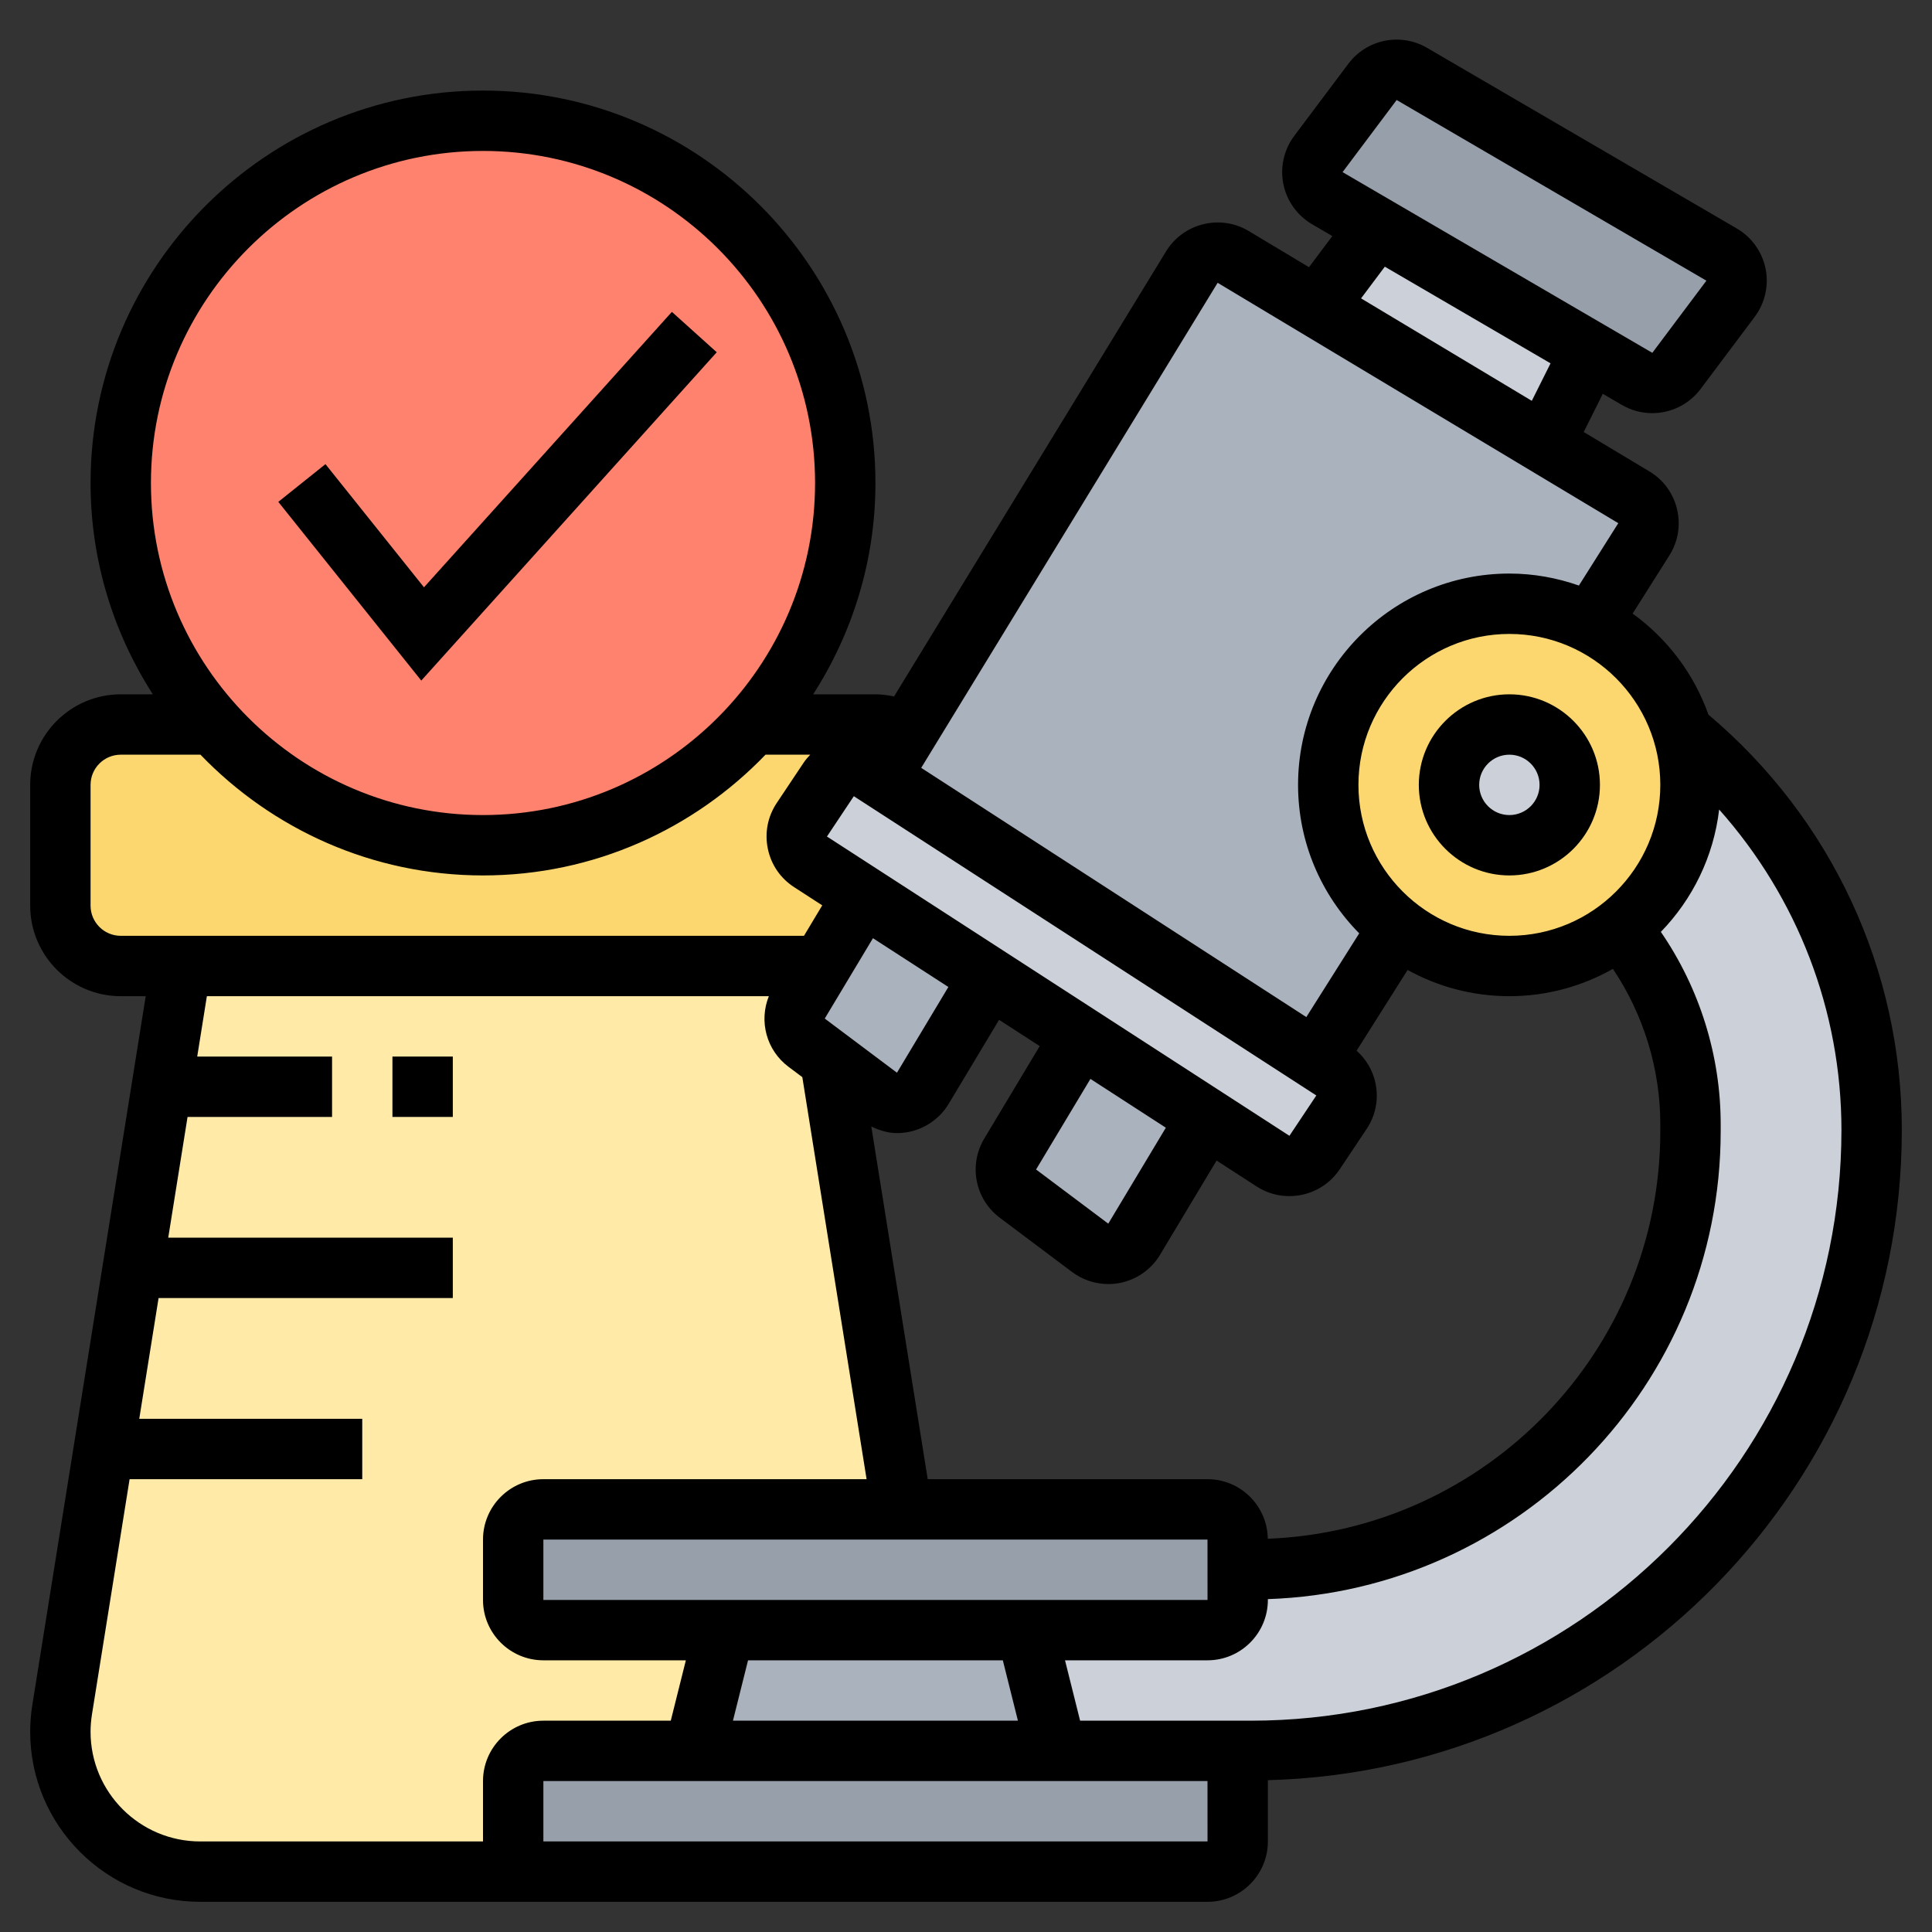 <svg id="_x33_0" enable-background="new 0 0 64 64" height="512" viewBox="0 0 64 64" width="512" xmlns="http://www.w3.org/2000/svg"><rect x="0" y="0" width="64" height="64" fill="#333333" stroke="none"/><g><g><g><path d="m29 24c.38 0 .74.11 1.04.29l-.89 1.46-.32-.21c-.46-.3-1.07-.17-1.38.28l-.89 1.34c-.31.46-.18 1.09.29 1.39l1.74 1.13-1.44 2.41-.15-.09h-21-2c-1.1 0-2-.9-2-2v-4c0-1.1.9-2 2-2h3.05c2.2 2.46 5.39 4 8.95 4 3.57 0 6.77-1.55 8.97-4.02l.03.02z" fill="#fcd770"/></g><g><path d="m6 32h21l.15.09-.69 1.14c-.26.44-.15 1 .26 1.31l.78.58 2.38 14.88h-11.88c-.55 0-1 .45-1 1v2c0 .55.45 1 1 1h6l-1 4h-5c-.55 0-1 .45-1 1v2c0 .55.45 1 1 1h-11.37c-1.28 0-2.44-.52-3.27-1.36-.84-.83-1.36-1.99-1.36-3.27 0-.25.02-.49.06-.73l1.38-8.64.96-6 .96-6z" fill="#ffeaa7"/></g><g><path d="m7.05 24c-1.9-2.12-3.05-4.92-3.05-8 0-6.63 5.37-12 12-12s12 5.37 12 12c0 3.07-1.15 5.86-3.03 7.98-2.2 2.47-5.4 4.02-8.97 4.02-3.56 0-6.75-1.54-8.95-4z" fill="#ff826e"/></g><g><path d="m35.8 34.34 4.17 2.7-2.4 4.01c-.3.51-.98.64-1.46.28l-2.39-1.79c-.41-.31-.52-.87-.26-1.31z" fill="#aab2bd"/></g><g><path d="m27.5 35.12-.78-.58c-.41-.31-.52-.87-.26-1.31l.69-1.14 1.44-2.41 4.18 2.7-2.2 3.67c-.3.51-.98.64-1.46.28z" fill="#aab2bd"/></g><g><path d="m29.15 25.75 14.43 9.33.57.37c.47.3.6.93.29 1.39l-.89 1.34c-.31.45-.92.58-1.38.28l-2.2-1.42-4.17-2.7-3.03-1.96-4.18-2.7-1.74-1.13c-.47-.3-.6-.93-.29-1.39l.89-1.34c.31-.45.92-.58 1.38-.28z" fill="#ccd1d9"/></g><g><path d="m54.12 16.47c.48.29.63.92.33 1.4l-1.75 2.77c-.81-.41-1.73-.64-2.7-.64-3.31 0-6 2.69-6 6 0 1.92.91 3.64 2.32 4.74l-2.74 4.34-14.43-9.33.89-1.46 9.44-15.44c.29-.47.9-.62 1.37-.34l2.77 1.66 7.53 4.52z" fill="#aab2bd"/></g><g><path d="m55.53 12.29c-.3.4-.86.52-1.3.26l-1.55-.9v-.01l-7.07-4.12-1.64-.95c-.52-.31-.66-.99-.3-1.47l1.8-2.39c.3-.4.86-.52 1.3-.26l10.26 5.98c.52.31.66.99.3 1.47z" fill="#969faa"/></g><g><path d="m52.68 11.64v.01l-1.53 3.04-7.53-4.52 1.99-2.65z" fill="#ccd1d9"/></g><g><path d="m34 54 1 4h-12l1-4z" fill="#aab2bd"/></g><g><path d="m41 59v2c0 .55-.45 1-1 1h-21-1c-.55 0-1-.45-1-1v-2c0-.55.45-1 1-1h5 12 5c.55 0 1 .45 1 1z" fill="#969faa"/></g><g><path d="m41 52v1c0 .55-.45 1-1 1h-6-10-6c-.55 0-1-.45-1-1v-2c0-.55.45-1 1-1h11.88 10.12c.55 0 1 .45 1 1z" fill="#969faa"/></g><g><path d="m55.74 24.25c1.96 1.6 3.53 3.61 4.6 5.86 1.08 2.25 1.66 4.75 1.66 7.32 0 11.36-9.21 20.57-20.57 20.57h-1.43-5l-1-4h6c.55 0 1-.45 1-1v-1h.47c8.03 0 14.53-6.5 14.53-14.53v-.23c0-2.37-.83-4.67-2.32-6.49l-.01-.01c1.42-1.09 2.33-2.81 2.33-4.74 0-.61-.09-1.19-.26-1.75z" fill="#ccd1d9"/></g><g><path d="m56 26c0 1.93-.91 3.65-2.33 4.74-1.01.79-2.29 1.26-3.67 1.26-1.39 0-2.67-.47-3.68-1.26-1.41-1.1-2.32-2.82-2.32-4.74 0-3.31 2.69-6 6-6 .97 0 1.89.23 2.7.64 1.45.73 2.56 2.04 3.04 3.61.17.56.26 1.14.26 1.75z" fill="#fcd770"/></g><g><circle cx="50" cy="26" fill="#ccd1d9" r="2"/></g></g><g><path d="m23.743 11.669-1.486-1.338-8.212 9.124-3.264-4.08-1.562 1.25 4.736 5.92z"/><path d="m13 35h2v2h-2z"/><path d="m50 23c-1.654 0-3 1.346-3 3s1.346 3 3 3 3-1.346 3-3-1.346-3-3-3zm0 4c-.552 0-1-.449-1-1s.448-1 1-1 1 .449 1 1-.448 1-1 1z"/><path d="m63 37.434c0-5.336-2.338-10.328-6.406-13.761-.48-1.356-1.364-2.52-2.511-3.347l1.218-1.928c.289-.459.379-1.002.253-1.531-.126-.527-.451-.972-.916-1.251l-2.175-1.305.632-1.265.631.368c.315.184.662.272 1.006.272.611 0 1.211-.28 1.602-.8l1.792-2.389c.342-.456.474-1.038.361-1.596-.113-.559-.46-1.045-.953-1.332l-10.261-5.984c-.878-.512-1.998-.285-2.607.527l-1.792 2.389c-.342.456-.474 1.038-.361 1.596.113.559.46 1.045.953 1.332l.669.391-.773 1.031-1.997-1.198c-.939-.563-2.165-.261-2.736.672l-9.012 14.746c-.202-.042-.408-.071-.617-.071h-2.063c1.299-2.023 2.063-4.422 2.063-7 0-7.168-5.832-13-13-13s-13 5.832-13 13c0 2.578.764 4.977 2.063 7h-1.063c-1.654 0-3 1.346-3 3v4c0 1.654 1.346 3 3 3h.827l-3.756 23.477c-.047.294-.071.593-.071.891 0 3.106 2.526 5.632 5.632 5.632h11.368 1 21c1.103 0 2-.897 2-2v-2c0-.01-.003-.019-.003-.029 11.63-.302 21.003-9.836 21.003-21.537zm-8-11.434c0 2.757-2.243 5-5 5s-5-2.243-5-5 2.243-5 5-5 5 2.243 5 5zm-13.003 24.973c-.014-1.09-.904-1.973-1.997-1.973h-9.268l-1.869-11.682c.269.128.553.217.85.217.128 0 .256-.012.384-.037.555-.109 1.04-.449 1.33-.934l1.669-2.781 1.346.871-1.835 3.059c-.529.882-.308 2.013.516 2.629l2.391 1.794c.349.261.771.4 1.201.4.128 0 .256-.012.384-.037.555-.109 1.04-.449 1.33-.934l1.872-3.12 1.329.86c.333.215.708.318 1.08.318.649 0 1.287-.313 1.67-.889l.891-1.335c.3-.449.404-.988.294-1.516-.088-.424-.309-.795-.626-1.077l1.69-2.675c.999.552 2.149.869 3.371.869 1.246 0 2.415-.331 3.43-.905 1.016 1.516 1.57 3.312 1.57 5.147v.229c0 7.283-5.787 13.223-13.003 13.502zm-8.777 4.027.5 2h-9.44l.5-2zm-15.22-2v-2h22l.001 2zm10.284-26.625 15.321 9.914-.891 1.336-15.32-9.914zm10.336 10.982-1.907 3.178-2.392-1.794 1.801-3.001zm-9.702-6.278 2.498 1.616-1.703 2.84-2.392-1.794zm17.348-27.766 10.261 5.985-1.792 2.39-10.261-5.986zm-.392 5.521 5.49 3.202-.621 1.242-5.656-3.394zm-5.538.534 13.272 7.963-1.305 2.066c-.722-.253-1.495-.397-2.303-.397-3.859 0-7 3.14-7 7 0 1.916.775 3.653 2.026 4.918l-1.752 2.774-12.758-8.256zm-24.336-4.368c6.065 0 11 4.935 11 11s-4.935 11-11 11-11-4.935-11-11 4.935-11 11-11zm-13 25v-4c0-.551.448-1 1-1h2.641c2.367 2.46 5.684 4 9.359 4s6.992-1.54 9.359-4h1.481c-.078.082-.154.169-.219.266l-.891 1.335c-.3.449-.404.988-.294 1.516.109.528.419.98.872 1.272l.93.602-.605 1.009h-22.633c-.552 0-1-.449-1-1zm3.632 31c-2.003 0-3.632-1.629-3.632-3.632 0-.192.016-.383.046-.574l1.247-7.794h7.707v-2h-7.387l.64-4h9.747v-2h-9.427l.64-4h4.787v-2h-4.467l.32-2h18.616c-.333.828-.083 1.79.654 2.341l.455.341 2.129 13.318h-10.707c-1.103 0-2 .897-2 2v2c0 1.103.897 2 2 2h4.72l-.5 2h-4.22c-1.103 0-2 .897-2 2v2zm12.368 0h-1v-2h22l.001 2zm22.434-4h-1.434-4.22l-.5-2h4.72c1.103 0 2-.897 2-2v-.027c8.317-.282 15-7.117 15-15.501v-.229c0-2.277-.699-4.506-1.982-6.373 1.045-1.077 1.747-2.486 1.931-4.054 2.586 2.909 4.051 6.652 4.051 10.618 0 10.789-8.777 19.566-19.566 19.566z"/></g></g></svg>